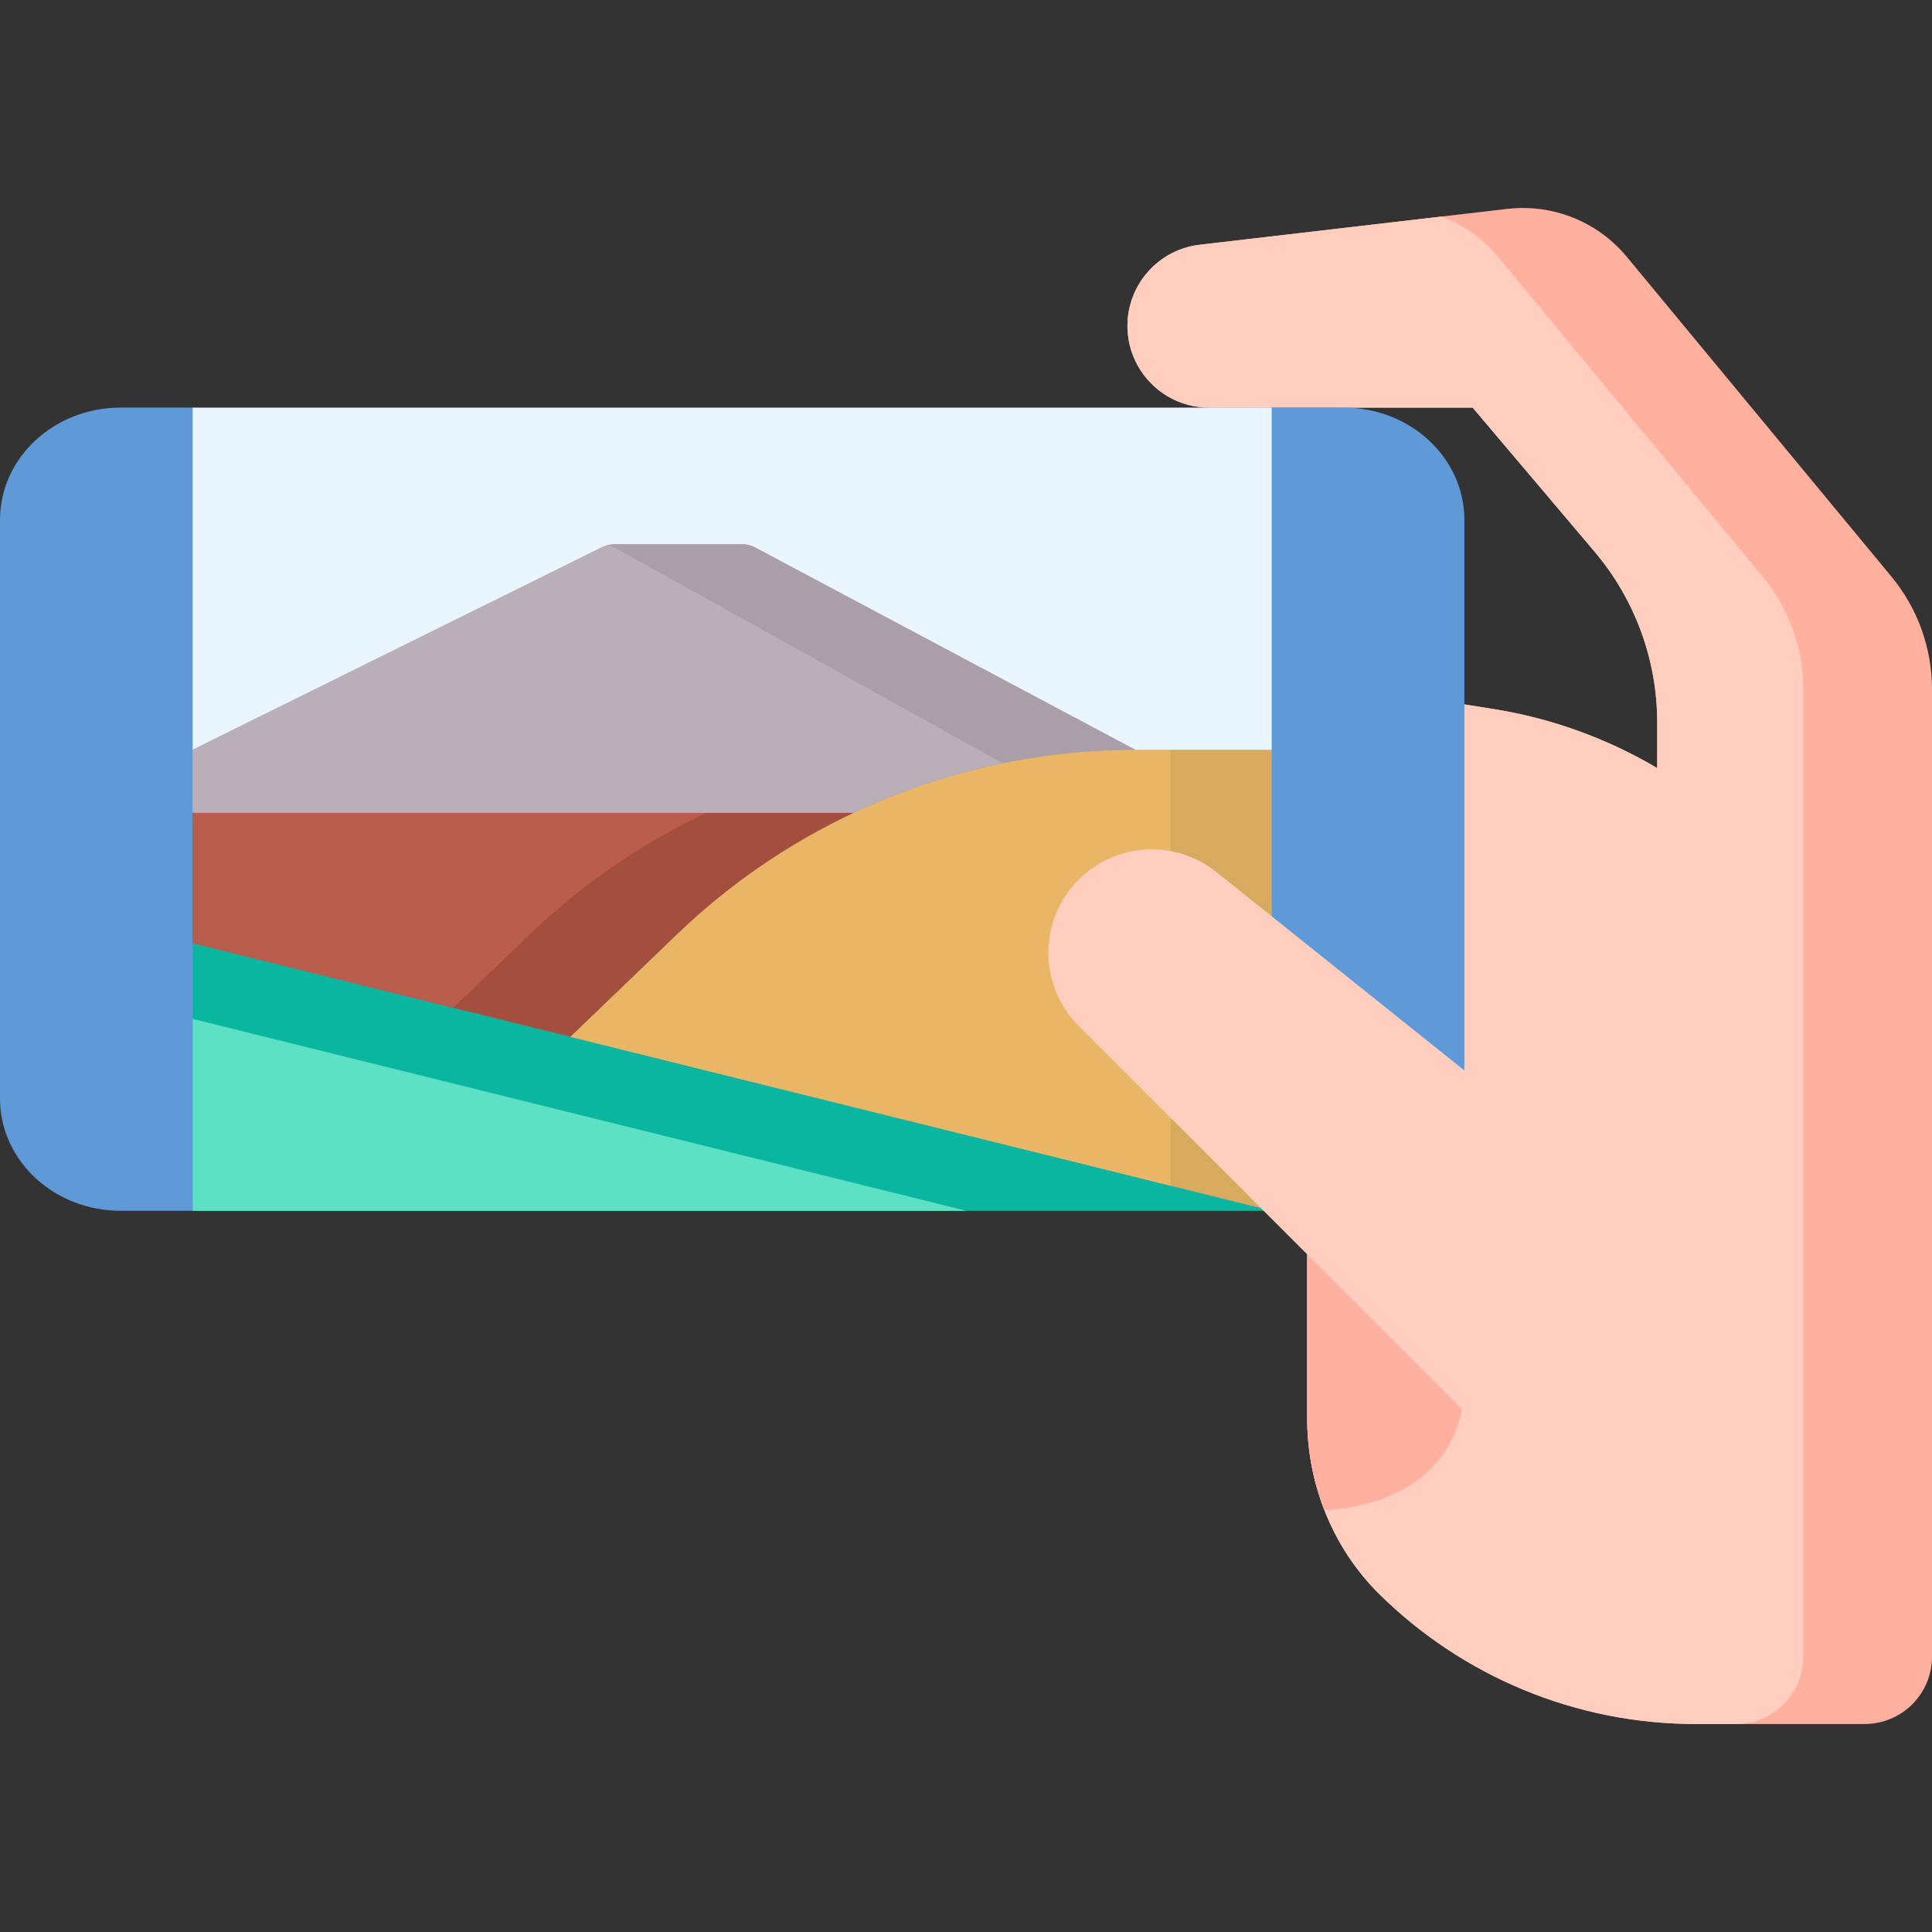 <svg id="Capa_1" enable-background="new 0 0 489.992 489.992" height="512" viewBox="0 0 489.992 489.992" width="512" xmlns="http://www.w3.org/2000/svg"><rect x="0" y="0" width="489.992" height="489.992" fill="#333333" stroke="none"/><g><path d="m489.992 174.808v245.359c0 9.428-7.643 17.071-17.071 17.071h-42.889c-30.4 0-59.09-12.09-80.18-32.91-11.89-11.74-18.33-27.94-18.33-44.65v-187.36l47.34 7.52c14.74 2.36 28.79 7.47 41.44 14.97v-11.56c0-15.87-5.63-31.21-15.88-43.33l-30.93-36.54h-66.82c-5.72 0-10.91-2.31-14.66-6.07-3.75-3.74-6.07-8.94-6.07-14.66 0-10.51 7.88-19.36 18.32-20.58l61.33-7.15 16.7-1.94c11.51-1.33 22.91 3.24 30.29 12.15l67.13 81.12c6.65 8.04 10.28 18.13 10.28 28.56z" fill="#ffb09e"/><path d="m457.34 174.804v245.366c0 9.428-7.643 17.071-17.071 17.071h-10.236c-30.406 0-59.095-12.093-80.182-32.913-6.175-6.097-10.878-13.397-13.977-21.355-2.865-7.345-4.347-15.258-4.347-23.294v-187.36l39.835 6.331 7.501 1.193c14.735 2.352 28.789 7.468 41.44 14.969v-11.558c0-15.871-5.629-31.219-15.883-43.335l-30.929-36.536h-66.818c-5.718 0-10.912-2.318-14.657-6.074-3.756-3.745-6.074-8.939-6.074-14.656 0-10.51 7.88-19.36 18.324-20.586l61.324-7.145c5.506 2.062 10.466 5.54 14.333 10.21l67.131 81.118c6.652 8.035 10.286 18.133 10.286 28.554z" fill="#ffcebf"/><path d="m371.395 179.787v170.172c0 33.014-35.521 33.014-35.521 33.014-2.865-7.345-4.347-15.258-4.347-23.294v-187.36l39.835 6.331c.022.379.033.758.033 1.137z" fill="#ffb09e"/><path d="m30.593 103.373h18.268l136.835 19.415 136.836-19.415h18.268c16.9 0 30.593 12.75 30.593 28.477v146.752c0 15.727-13.694 28.477-30.593 28.477h-18.268l-136.835-14.041-136.836 14.041h-18.268c-16.899 0-30.593-12.749-30.593-28.477v-146.752c0-15.727 13.694-28.477 30.593-28.477z" fill="#5f99d7"/><path d="m322.533 307.082h-273.672v-67.889l95.775 23.763h.011z" fill="#0ab69f"/><path d="m245.07 307.082h-196.209v-48.674l18.312 4.548h.012z" fill="#5de1c4"/><path d="m322.533 190.152v116.929l-25.635-6.364-152.25-37.762 27.062-26.014c13.274-12.762 28.444-23.116 44.817-30.818 22.146-10.432 46.522-15.972 71.444-15.972h34.562z" fill="#d8aa5e"/><path d="m296.898 190.152v110.565l-152.25-37.762 27.062-26.014c13.274-12.762 28.444-23.116 44.817-30.818 22.146-10.432 46.522-15.972 71.444-15.972h8.927z" fill="#e9b665"/><path d="m216.526 206.124c-16.373 7.702-31.542 18.056-44.817 30.818l-27.062 26.014h-.011l-29.67-7.356-66.105-16.406v-33.069h167.665z" fill="#a44f3e"/><path d="m179.188 206.124c-16.373 7.702-31.542 18.056-44.817 30.818l-19.405 18.658-66.105-16.406v-33.069h130.327z" fill="#bb5d4c"/><path d="m322.533 103.383v86.769h-34.563l-111.198-22.725-127.911 22.725v-86.769z" fill="#eaf6ff"/><path d="m273.577 223.098c-10.239 10.239-10.239 26.84 0 37.08l111.052 111.052 49.533-49.533-125.666-100.533c-10.433-8.346-25.472-7.513-34.919 1.934z" fill="#ffcebf"/><path d="m287.97 190.152c-11.402 0-22.693 1.159-33.693 3.422-13.063 2.675-25.735 6.888-37.75 12.55h-167.666v-15.972l103.12-51.014.886-.441c.935-.465 1.965-.707 3.009-.707h32.393c1.107 0 2.196.272 3.173.792z" fill="#aa9ea9"/><path d="m254.276 193.574c-13.063 2.675-25.735 6.888-37.75 12.55h-167.665v-15.972l103.944-51.428c.929-.46 2.024-.433 2.93.07z" fill="#baafb9"/></g></svg>